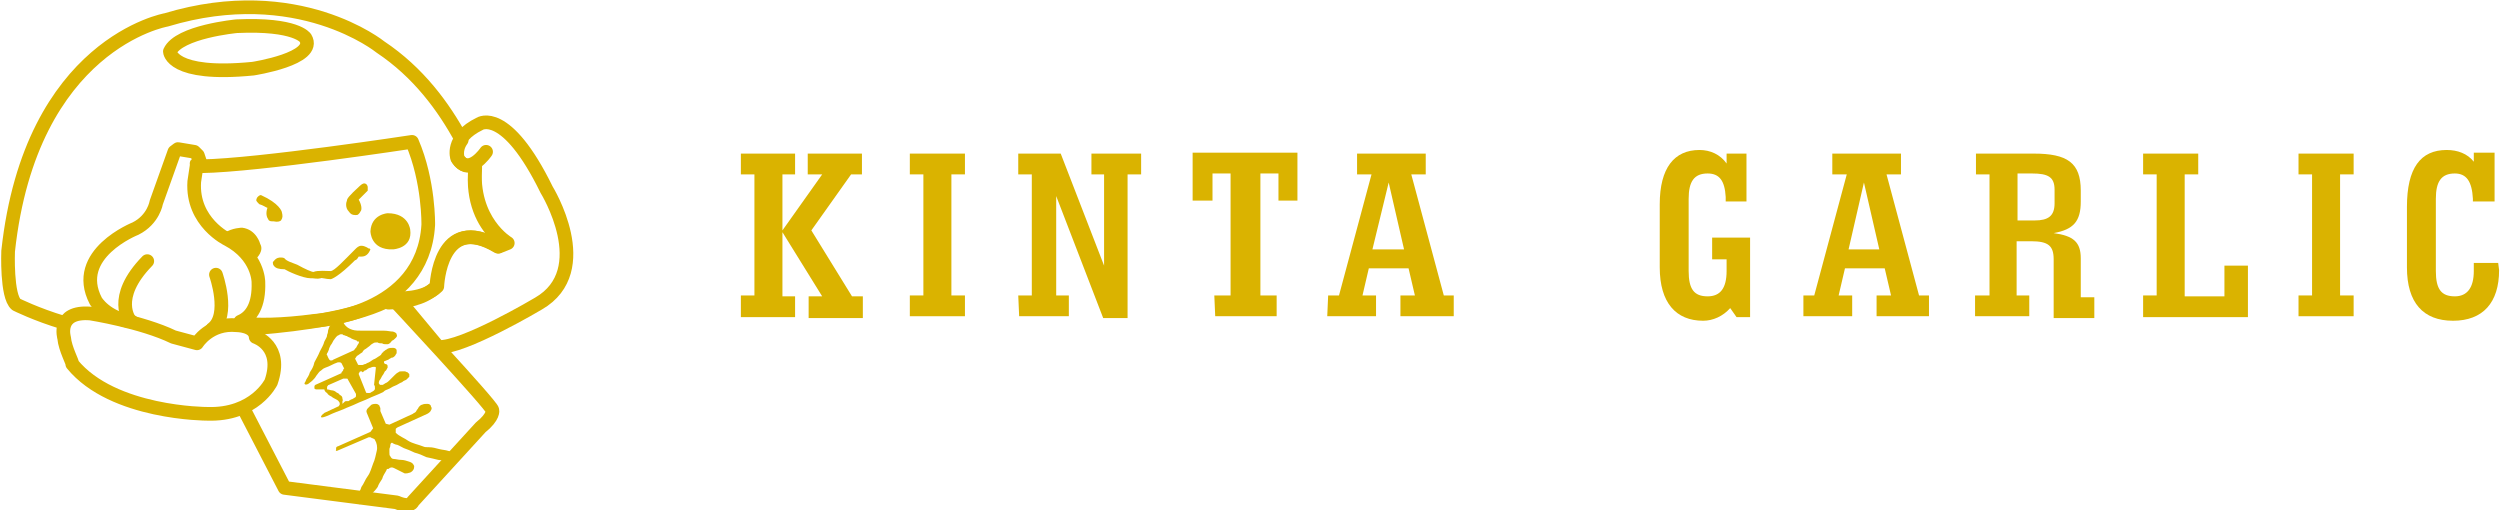 <?xml version="1.0" encoding="utf-8"?>
<!-- Generator: Adobe Illustrator 22.1.0, SVG Export Plug-In . SVG Version: 6.00 Build 0)  -->
<svg version="1.1" id="レイヤー_1" xmlns="http://www.w3.org/2000/svg" xmlns:xlink="http://www.w3.org/1999/xlink" x="0px"
	 y="0px" viewBox="0 0 276.7 56.5" style="enable-background:new 0 0 276.7 56.5;" xml:space="preserve">
<style type="text/css">
	.st0{fill:none;stroke:#DAB300;stroke-width:1.512;stroke-linecap:round;stroke-linejoin:round;}
	.st1{fill:none;stroke:#DAB300;stroke-width:1.512;stroke-linecap:round;stroke-linejoin:round;stroke-miterlimit:10;}
	.st2{fill:#DAB300;}
	.st3{enable-background:new    ;}
</style>
<g>
	<g>
		<path class="st0" d="M28.6,36.3c4.7-0.4,11.1-1.2,14.8-3.3c0,0,11.1,11.9,11.1,12.4c0,0,0.2,0.7-1.3,1.9l-7.5,8.2
			c0,0-0.2,0.8-1.8,0.1L31.5,54l-4.4-8.5"/>
		<g>
			<path class="st1" d="M14.4,35.5c0,0-2.1-2.5,1.9-6.6"/>
			<path class="st1" d="M23.5,36.4c2-1.5,0.4-6,0.4-6"/>
		</g>
		<path class="st1" d="M44.9,33.4L43,33.5c0,0,2.2-0.2,2.8-0.4c0.1,0,0.2-0.1,0.3-0.1c0.7-0.2,1.5-0.6,2.2-1.3c0,0,0.3-8.3,6.8-4.4
			c-0.1-0.4-0.2-0.9-0.3-1.4c-1.2-1.2-2.6-3.6-2.2-7.3c-0.1-0.1-0.1-0.3-0.2-0.4c-0.5,0.3-1.2,0.2-1.7-0.6c0,0-0.4-1,0.4-2.1
			c-2-3.7-4.8-7.5-9-10.3c0,0-9.1-7.4-23.7-3c0,0-15,2.6-17.5,25.6c0,0-0.2,5,0.9,5.9c0,0,2.2,1.1,5.2,2 M26.2,2.9
			c6.6-0.3,7.6,1.3,7.6,1.3c1.4,2.3-5.8,3.4-5.8,3.4c-9.1,0.9-9.2-1.9-9.2-1.9C19.8,3.5,26.2,2.9,26.2,2.9z M14.6,35.6
			c-2.9-0.4-4-2.3-4-2.3c-2.7-5.2,4.4-8,4.4-8c2-1,2.3-2.9,2.3-2.9l2-5.6l0.4-0.3l1.8,0.3l0.4,0.4l0.4,1.2
			c6.3-0.1,23.3-2.7,23.3-2.7c1.9,4.4,1.8,9.2,1.8,9.2c-0.6,10-12.5,10.6-12.5,10.6c-3.8,0.5-6.4,0.5-8.2,0.3 M26.6,35.6
			c1.2-0.5,2.1-1.8,2-4.4c0,0,0-2.9-3.4-4.7c0,0-4-1.9-3.7-6.4l0.3-2c-0.2,0,0.4,0.2,0.2,0.2"/>
		<path class="st1" d="M7.1,37.4c0,0-0.9-3,2.9-2.7c0,0,5.7,0.9,9.2,2.6l2.6,0.7c0,0,1.4-2.3,4.4-2c0,0,2,0,2.1,1.3c0,0,3.1,1,1.7,5
			c0,0-1.8,3.7-7.1,3.5c0,0-10.4,0-14.9-5.5C8.1,40.2,7.2,38.6,7.1,37.4z"/>
		<g>
			<path class="st0" d="M53.8,16.8c0,0-1.9,2.8-3.2,0.7c0,0-0.8-2.2,2.5-3.8c0,0,2.9-1.9,7.4,7.3c0,0,5.5,8.9-0.9,12.6
				c0,0-8.4,5-11.1,4.8L44,33c0,0,2.9,0.2,4.4-1.3c0,0,0.3-8.3,6.8-4.4l1-0.4c0,0-4.1-2.4-3.6-8.5"/>
		</g>
	</g>
	<g>
		<path class="st2" d="M34.4,30.8c-0.9,0-2.6-0.8-2.9-1c-0.6,0-1-0.1-1.2-0.4c-0.1-0.1-0.1-0.3-0.1-0.4l0.1-0.1
			c0.3-0.4,0.6-0.4,0.8-0.4c0.3,0,0.4,0.1,0.4,0.1c0.2,0.3,0.9,0.5,1.4,0.7c0.9,0.5,1.6,0.8,1.8,0.8c0.4-0.2,1.6-0.1,1.9-0.1l0,0
			c0.4,0,1.5-1.2,2.7-2.4c0.2-0.2,0.4-0.4,0.7-0.4c0.4,0,0.8,0.3,0.8,0.3h0.1l0.1,0.1c-0.2,0.5-0.5,0.8-1,0.8c-0.1,0-0.2,0-0.3,0
			c0,0-0.2,0.4-0.4,0.4c-1.8,1.8-2.6,2.1-2.7,2.1l0,0c-0.5,0-1.1-0.2-1.1-0.1c-0.4,0.1-0.7,0-0.9,0L34.4,30.8z"/>
		<path class="st2" d="M42.9,23.6c0,0-1.8,0.1-1.9,2c0,0,0,2.1,2.5,2c0,0,2.2-0.1,1.9-2.2C45.4,25.5,45.3,23.6,42.9,23.6z"/>
		<path class="st2" d="M35.6,46.2C35.5,46.2,35.5,46.1,35.6,46.2L35.6,46.2c-0.1-0.1-0.1-0.1,0-0.2c0-0.1,0.1-0.1,0.1-0.1
			s0-0.1,0.1-0.1l0.1-0.1l1.5-0.7c0.1,0,0.1-0.1,0.2-0.2c0-0.1,0-0.2,0-0.2c-0.1-0.2-0.2-0.3-0.4-0.4c-0.2-0.1-0.4-0.2-0.5-0.3
			c-0.2-0.1-0.4-0.2-0.5-0.4c-0.2-0.1-0.3-0.3-0.3-0.4c-0.1,0-0.2,0-0.3,0c-0.1,0-0.2,0-0.3,0s-0.2,0-0.3,0s-0.2-0.1-0.2-0.1
			s0-0.1,0-0.2s0-0.1,0.1-0.2l2.9-1.3c0,0,0,0,0-0.1l0.1-0.1c0,0,0.1-0.1,0.1-0.2s0.1-0.1,0.1-0.1l-0.3-0.6c0,0-0.1-0.1-0.2-0.1
			c-0.1,0-0.2,0-0.2,0c-0.3,0.1-0.5,0.2-0.7,0.3c-0.2,0.1-0.4,0.2-0.7,0.3c-0.3,0.1-0.4,0.3-0.6,0.4c-0.2,0.2-0.3,0.4-0.4,0.5
			c-0.1,0.2-0.3,0.4-0.4,0.5c-0.2,0.2-0.4,0.3-0.5,0.4c-0.2,0.1-0.4,0.1-0.4-0.1c0,0,0.1-0.1,0.2-0.4c0.1-0.2,0.3-0.4,0.4-0.8
			c0.2-0.3,0.4-0.6,0.5-1.1c0.2-0.4,0.4-0.7,0.6-1.2c0.2-0.4,0.4-0.7,0.5-1.1c0.2-0.4,0.3-0.5,0.3-0.7c0-0.1,0.1-0.2,0.1-0.4
			c0-0.2,0.1-0.3,0.1-0.4c0.1-0.2,0.1-0.3,0.3-0.4c0.1-0.1,0.2-0.3,0.4-0.3c0.1-0.1,0.3-0.1,0.4-0.1c0.2,0,0.3,0,0.4,0.1
			c0,0,0,0,0.1,0.1c0,0,0.1,0.1,0.1,0.2c0.1,0,0.1,0.1,0.1,0.1l0.1,0.1c0.2,0.2,0.4,0.3,0.7,0.4s0.7,0.1,1.1,0.1c0.4,0,0.8,0,1.2,0
			c0.4,0,0.9,0,1.2,0c0.4,0,0.7,0.1,1,0.1c0.3,0.1,0.4,0.2,0.4,0.3c0.1,0.2,0,0.3-0.1,0.4c-0.1,0.1-0.3,0.3-0.4,0.3
			c-0.3,0.4-0.4,0.4-0.6,0.4c-0.2,0-0.4,0-0.5-0.1c-0.2,0-0.4,0-0.5-0.1c-0.2,0-0.4,0-0.5,0.1c-0.2,0.1-0.3,0.2-0.4,0.3
			c-0.1,0.1-0.3,0.2-0.4,0.3c-0.2,0.1-0.3,0.2-0.4,0.4c-0.2,0.1-0.4,0.3-0.6,0.4l-0.2,0.3l0.3,0.6c0,0.1,0.1,0.1,0.2,0.1
			c0.1,0,0.2,0,0.3,0s0.2-0.1,0.3-0.1c0.1,0,0.2-0.1,0.2-0.1c0.3-0.1,0.4-0.2,0.7-0.4c0.3-0.1,0.5-0.3,0.7-0.4
			c0.1-0.1,0.2-0.1,0.2-0.2c0.1-0.1,0.1-0.2,0.2-0.2c0-0.1,0.1-0.1,0.2-0.2c0.1-0.1,0.2-0.1,0.3-0.2c0.2-0.1,0.4-0.1,0.6-0.1
			c0.2,0,0.4,0.1,0.4,0.3c0,0.1,0,0.2,0,0.3c-0.1,0.1-0.1,0.2-0.2,0.3c-0.1,0.1-0.2,0.2-0.4,0.2c-0.1,0.1-0.2,0.1-0.3,0.2L42.5,40
			v0.1c0,0.1,0.1,0.2,0.2,0.2s0.2,0.1,0.2,0.2c0,0,0,0,0,0.1s0,0.1,0,0.1c-0.1,0.1-0.1,0.3-0.3,0.4c-0.1,0.2-0.2,0.4-0.3,0.5
			c-0.1,0.2-0.2,0.4-0.3,0.5c-0.1,0.2-0.1,0.4,0,0.4c0,0.1,0.1,0.1,0.1,0.1c0.1,0,0.1,0,0.2,0s0.1,0,0.2-0.1c0.1,0,0.1-0.1,0.2-0.1
			c0.2-0.1,0.3-0.2,0.4-0.3c0.1-0.1,0.2-0.2,0.3-0.3c0.1-0.1,0.2-0.2,0.3-0.3s0.2-0.2,0.4-0.3c0.1-0.1,0.2-0.1,0.4-0.1
			c0.1,0,0.2,0,0.3,0c0.1,0,0.2,0.1,0.3,0.1c0.1,0.1,0.1,0.1,0.2,0.2c0,0.1,0,0.2,0,0.3c-0.1,0.1-0.2,0.2-0.3,0.3
			c-0.1,0.1-0.3,0.1-0.5,0.3c-0.3,0.1-0.5,0.3-0.8,0.4c-0.3,0.1-0.5,0.3-0.8,0.4c-0.3,0.1-0.4,0.2-0.5,0.3c-0.6,0.3-1.2,0.5-1.6,0.7
			c-0.4,0.2-1,0.4-1.4,0.6c-0.4,0.2-1,0.4-1.4,0.6c-0.5,0.2-1.1,0.4-1.7,0.7C35.8,46.2,35.7,46.2,35.6,46.2z M38.3,44.4
			c0.1,0,0.1,0,0.2,0c0.1,0,0.1,0,0.2-0.1c0.1,0,0.1-0.1,0.2-0.1c0,0,0.1,0,0.2-0.1c0.1,0,0.1-0.1,0.2-0.1c0.1-0.1,0.1-0.1,0.1-0.2
			c0-0.1,0-0.1,0-0.2L38.5,42c0-0.1-0.1-0.1-0.2-0.1c-0.1,0-0.2,0-0.3,0l-1.6,0.7c-0.1,0-0.1,0.1-0.2,0.2c0,0.1,0,0.1,0,0.2
			c0,0,0,0,0,0.1c0.2,0,0.4,0.1,0.5,0.1c0.2,0,0.4,0.1,0.5,0.2s0.3,0.1,0.4,0.3c0.2,0.1,0.3,0.2,0.3,0.4c0,0.1,0.1,0.2,0,0.3
			c0,0.1,0,0.2,0,0.3C38.2,44.4,38.2,44.4,38.3,44.4z M36.6,39.9c0.1,0,0.2,0,0.3-0.1l2.2-1c0.1,0,0.1-0.1,0.2-0.2
			c0.1-0.1,0.2-0.2,0.2-0.3c0.1-0.1,0.1-0.2,0.2-0.3c0-0.1,0.1-0.2,0-0.2l0,0c0,0,0,0-0.1,0c0,0-0.1,0-0.1-0.1
			c-0.1,0-0.2-0.1-0.3-0.1c-0.2-0.1-0.3-0.1-0.4-0.2c-0.2-0.1-0.3-0.1-0.4-0.2c-0.1,0-0.3-0.1-0.3-0.1c-0.1,0-0.1,0-0.2-0.1
			c-0.1,0-0.1,0-0.1,0h-0.1c0,0-0.1,0-0.2,0.1c-0.1,0-0.2,0.1-0.3,0.2c-0.1,0.1-0.2,0.3-0.3,0.4c-0.1,0.2-0.2,0.4-0.3,0.5
			c-0.1,0.2-0.2,0.4-0.2,0.5c-0.1,0.2-0.1,0.3-0.2,0.4c0,0.1-0.1,0.2,0,0.2C36.4,39.8,36.5,39.9,36.6,39.9z M39.8,41.2
			c-0.1,0.1-0.1,0.2-0.1,0.2l0.8,2c0,0.1,0.1,0.1,0.3,0.1c0.1,0,0.2,0,0.3-0.1c0.2-0.1,0.4-0.2,0.4-0.4c0-0.2,0-0.3-0.1-0.4l0.2-1.9
			l0,0c0-0.1-0.1-0.1-0.2-0.1c-0.1,0-0.2,0-0.4,0.1c-0.1,0-0.3,0.1-0.4,0.2c-0.1,0.1-0.2,0.1-0.2,0.1s-0.1,0-0.1,0.1
			c-0.1,0-0.1,0.1-0.2,0.1c0-0.1-0.1-0.1-0.1-0.1C40,41,40,41,40,41.1C39.9,41.1,39.8,41.1,39.8,41.2z"/>
		<path class="st2" d="M39.5,54.8c0.2-0.3,0.4-0.5,0.5-0.9c0.3-0.4,0.4-0.8,0.7-1.2c0.3-0.4,0.4-0.9,0.6-1.4c0.2-0.4,0.3-1,0.4-1.4
			c0.1-0.4,0-0.9-0.2-1.2c0,0,0-0.1-0.1-0.1c0,0-0.1-0.1-0.2-0.1c-0.1,0-0.1-0.1-0.2-0.1s-0.1,0-0.2,0l-3.5,1.5c-0.1,0-0.2,0-0.2,0
			c0.1,0,0.1,0,0.1-0.1c0-0.1,0-0.1,0-0.2c0-0.1,0.1-0.2,0.2-0.2l3.6-1.6l0.3-0.4l-0.7-1.7c-0.1-0.2,0-0.4,0.1-0.5s0.3-0.3,0.4-0.4
			c0.2-0.1,0.4-0.1,0.5-0.1c0.2,0,0.3,0.1,0.4,0.2c0,0.1,0.1,0.2,0.1,0.3s0,0.2,0,0.3l0.6,1.4l0.4,0.1l2.6-1.2
			c0.1-0.1,0.2-0.1,0.3-0.2s0.1-0.2,0.2-0.3c0.1-0.1,0.1-0.2,0.2-0.3c0.1-0.1,0.2-0.2,0.3-0.2c0.2-0.1,0.4-0.1,0.6-0.1
			c0.2,0,0.4,0.1,0.4,0.3c0.1,0.1,0.1,0.3,0,0.4c0,0.1-0.2,0.3-0.4,0.4L44,47.3c-0.1,0.1-0.2,0.1-0.2,0.2s0,0.2,0,0.3c0,0,0,0,0,0.1
			c0.4,0.4,1,0.6,1.4,0.9c0.5,0.3,1.1,0.4,1.6,0.6c0.2,0.1,0.4,0.1,0.7,0.1c0.4,0,0.7,0.1,1.1,0.2c0.4,0.1,0.7,0.1,1,0.2
			S50,50,50.1,50c0.1,0.1,0,0.3-0.1,0.4s-0.3,0.3-0.4,0.4c-0.3,0.1-0.6,0.2-1.1,0.1c-0.4-0.1-0.8-0.2-1.3-0.3
			c-0.4-0.2-0.9-0.4-1.3-0.5c-0.4-0.2-0.9-0.4-1.2-0.5c-0.4-0.2-0.7-0.4-0.9-0.4c-0.3-0.1-0.4-0.2-0.4-0.2c-0.1,0-0.2,0.1-0.2,0.3
			c0,0.2-0.1,0.3-0.1,0.4c0,0.2,0,0.4,0,0.4c0,0.2,0,0.3,0.1,0.4c0.1,0.2,0.2,0.3,0.4,0.3s0.5,0.1,0.8,0.1c0.3,0,0.6,0.1,0.9,0.2
			s0.4,0.2,0.5,0.4c0.1,0.1,0,0.3,0,0.4c-0.1,0.2-0.2,0.3-0.4,0.4c-0.3,0.1-0.4,0.1-0.6,0.1c-0.2-0.1-0.4-0.2-0.6-0.3
			c-0.2-0.1-0.4-0.2-0.6-0.3c-0.2-0.1-0.4-0.1-0.6,0.1h-0.1c-0.1,0-0.1,0-0.1,0.1c-0.2,0.4-0.4,0.6-0.5,1c-0.2,0.3-0.4,0.6-0.5,0.9
			c-0.2,0.3-0.4,0.5-0.7,0.8c-0.3,0.3-0.5,0.5-0.8,0.8c0,0-0.1,0-0.1,0.1c-0.1,0-0.1,0.1-0.1,0.1c-0.2,0.1-0.3,0.1-0.3,0.1
			c-0.1,0-0.1,0-0.2-0.2C39.3,55.2,39.4,55,39.5,54.8z"/>
		<path class="st2" d="M28,28.9c0.6-0.4,1.2-1.2,0.8-1.9c0,0-0.4-1.6-2-1.8c0,0-1.1,0-2,0.6C25.8,26.2,27.2,27.1,28,28.9z"/>
		<path class="st2" d="M30.3,24.5c-0.3,0-0.5,0-0.6-0.2c-0.2-0.3-0.3-0.7-0.1-1.3l0,0c-0.1,0-0.5-0.3-0.9-0.4
			c-0.3-0.3-0.4-0.4-0.3-0.6c0.1-0.3,0.4-0.4,0.4-0.4l0,0h0.1c2,0.9,2.3,1.8,2.3,1.9c0.1,0.4,0.1,0.6-0.1,0.9
			C31,24.5,30.7,24.6,30.3,24.5L30.3,24.5z M39.3,23.8c-0.3,0-0.5-0.1-0.7-0.4c-0.4-0.4-0.3-1-0.2-1.2c0-0.2,0.2-0.5,1.4-1.6
			c0.2-0.2,0.4-0.3,0.5-0.3c0.3,0,0.4,0.3,0.4,0.4V21v0.1l-1,1c0.3,0.5,0.4,1.1,0.2,1.3c-0.2,0.4-0.4,0.4-0.4,0.4
			C39.3,23.8,39.3,23.8,39.3,23.8z"/>
	</g>
</g>
<g class="st3">
	<path class="st2" d="M82,32.7h1.5V19.3H82V17h6v2.3h-1.4v6.2l4.4-6.2h-1.6V17h6v2.3h-1.2l-4.4,6.2l4.5,7.3h1.2v2.4h-6v-2.4H91
		l-4.4-7.1v7.1H88v2.3h-6V32.7z"/>
	<path class="st2" d="M100.7,32.7h1.5V19.3h-1.5V17h6.1v2.3h-1.5v13.4h1.5V35h-6.1V32.7z"/>
	<path class="st2" d="M112.7,32.7h1.5V19.3h-1.5V17h4.7l4.8,12.4V19.3h-1.4V17h5.5v2.3h-1.5v15.9h-2.7l-5.2-13.5v11h1.4V35h-5.5
		L112.7,32.7L112.7,32.7z"/>
	<path class="st2" d="M134.4,32.7h1.8V19.2h-2v3H132v-5.3h11.6v5.3h-2.1v-3h-2v13.5h1.8V35h-6.8L134.4,32.7L134.4,32.7z"/>
	<path class="st2" d="M147,32.7h1.2l3.6-13.4h-1.6V17h7.6v2.3h-1.6l3.6,13.4h1.1V35H155v-2.3h1.6l-0.7-3h-4.4l-0.7,3h1.5V35h-5.4
		L147,32.7L147,32.7z M155.4,27.6l-1.7-7.4l-1.8,7.4H155.4z"/>
</g>
<g class="st3">
	<path class="st2" d="M188.5,35.5c-3,0-4.8-2-4.8-5.9v-7c0-4,1.6-6,4.4-6c1.2,0,2.3,0.5,3,1.5V17h2.2v5.3H191v-0.5
		c-0.1-1.8-0.7-2.6-2-2.6c-1.5,0-2.1,0.9-2.1,2.8v8c0,2,0.6,2.8,2.1,2.8c1.4,0,2.1-0.9,2.1-2.8v-1.3h-1.6v-2.4h4.2v8.8h-1.5l-0.7-1
		C190.7,35,189.6,35.5,188.5,35.5z"/>
	<path class="st2" d="M199.6,32.7h1.2l3.6-13.4h-1.6V17h7.6v2.3h-1.6l3.6,13.4h1.1V35h-5.8v-2.3h1.6l-0.7-3h-4.4l-0.7,3h1.5V35h-5.4
		L199.6,32.7L199.6,32.7z M208,27.6l-1.7-7.4l-1.7,7.4H208z"/>
	<path class="st2" d="M218.7,32.7h1.5V19.3h-1.5V17h6.4c3.7,0,5.2,1,5.2,4.1v1.2c0,2.2-0.8,3.1-3,3.5c2.2,0.3,3,1,3,2.8v4.3h1.5v2.3
		h-4.5v-6.5c0-1.5-0.6-2-2.5-2h-1.6v6h1.4v2.3h-6V32.7z M225.2,24.4c1.5,0,2.2-0.5,2.2-1.9V21c0-1.4-0.7-1.8-2.5-1.8h-1.6v5.2
		L225.2,24.4L225.2,24.4z"/>
	<path class="st2" d="M237.2,32.7h1.5V19.3h-1.5V17h6.1v2.3h-1.5v13.5h4.4v-3.4h2.6v5.7h-11.6V32.7z"/>
	<path class="st2" d="M254.4,32.7h1.5V19.3h-1.5V17h6.1v2.3h-1.5v13.4h1.5V35h-6.1V32.7z"/>
	<path class="st2" d="M276.6,29.9c0,3.6-1.8,5.6-5.1,5.6c-3.3,0-5.1-2-5.1-5.9v-6.7c0-4.3,1.5-6.3,4.4-6.3c1.2,0,2.3,0.4,3,1.3v-1
		h2.3v5.4h-2.4V22c-0.1-1.9-0.7-2.8-2-2.8c-1.5,0-2.1,0.9-2.1,2.8v8c0,2,0.6,2.8,2.1,2.8c1.4,0,2.1-1,2.1-2.8v-0.9h2.7L276.6,29.9
		L276.6,29.9z"/>
</g>
</svg>
